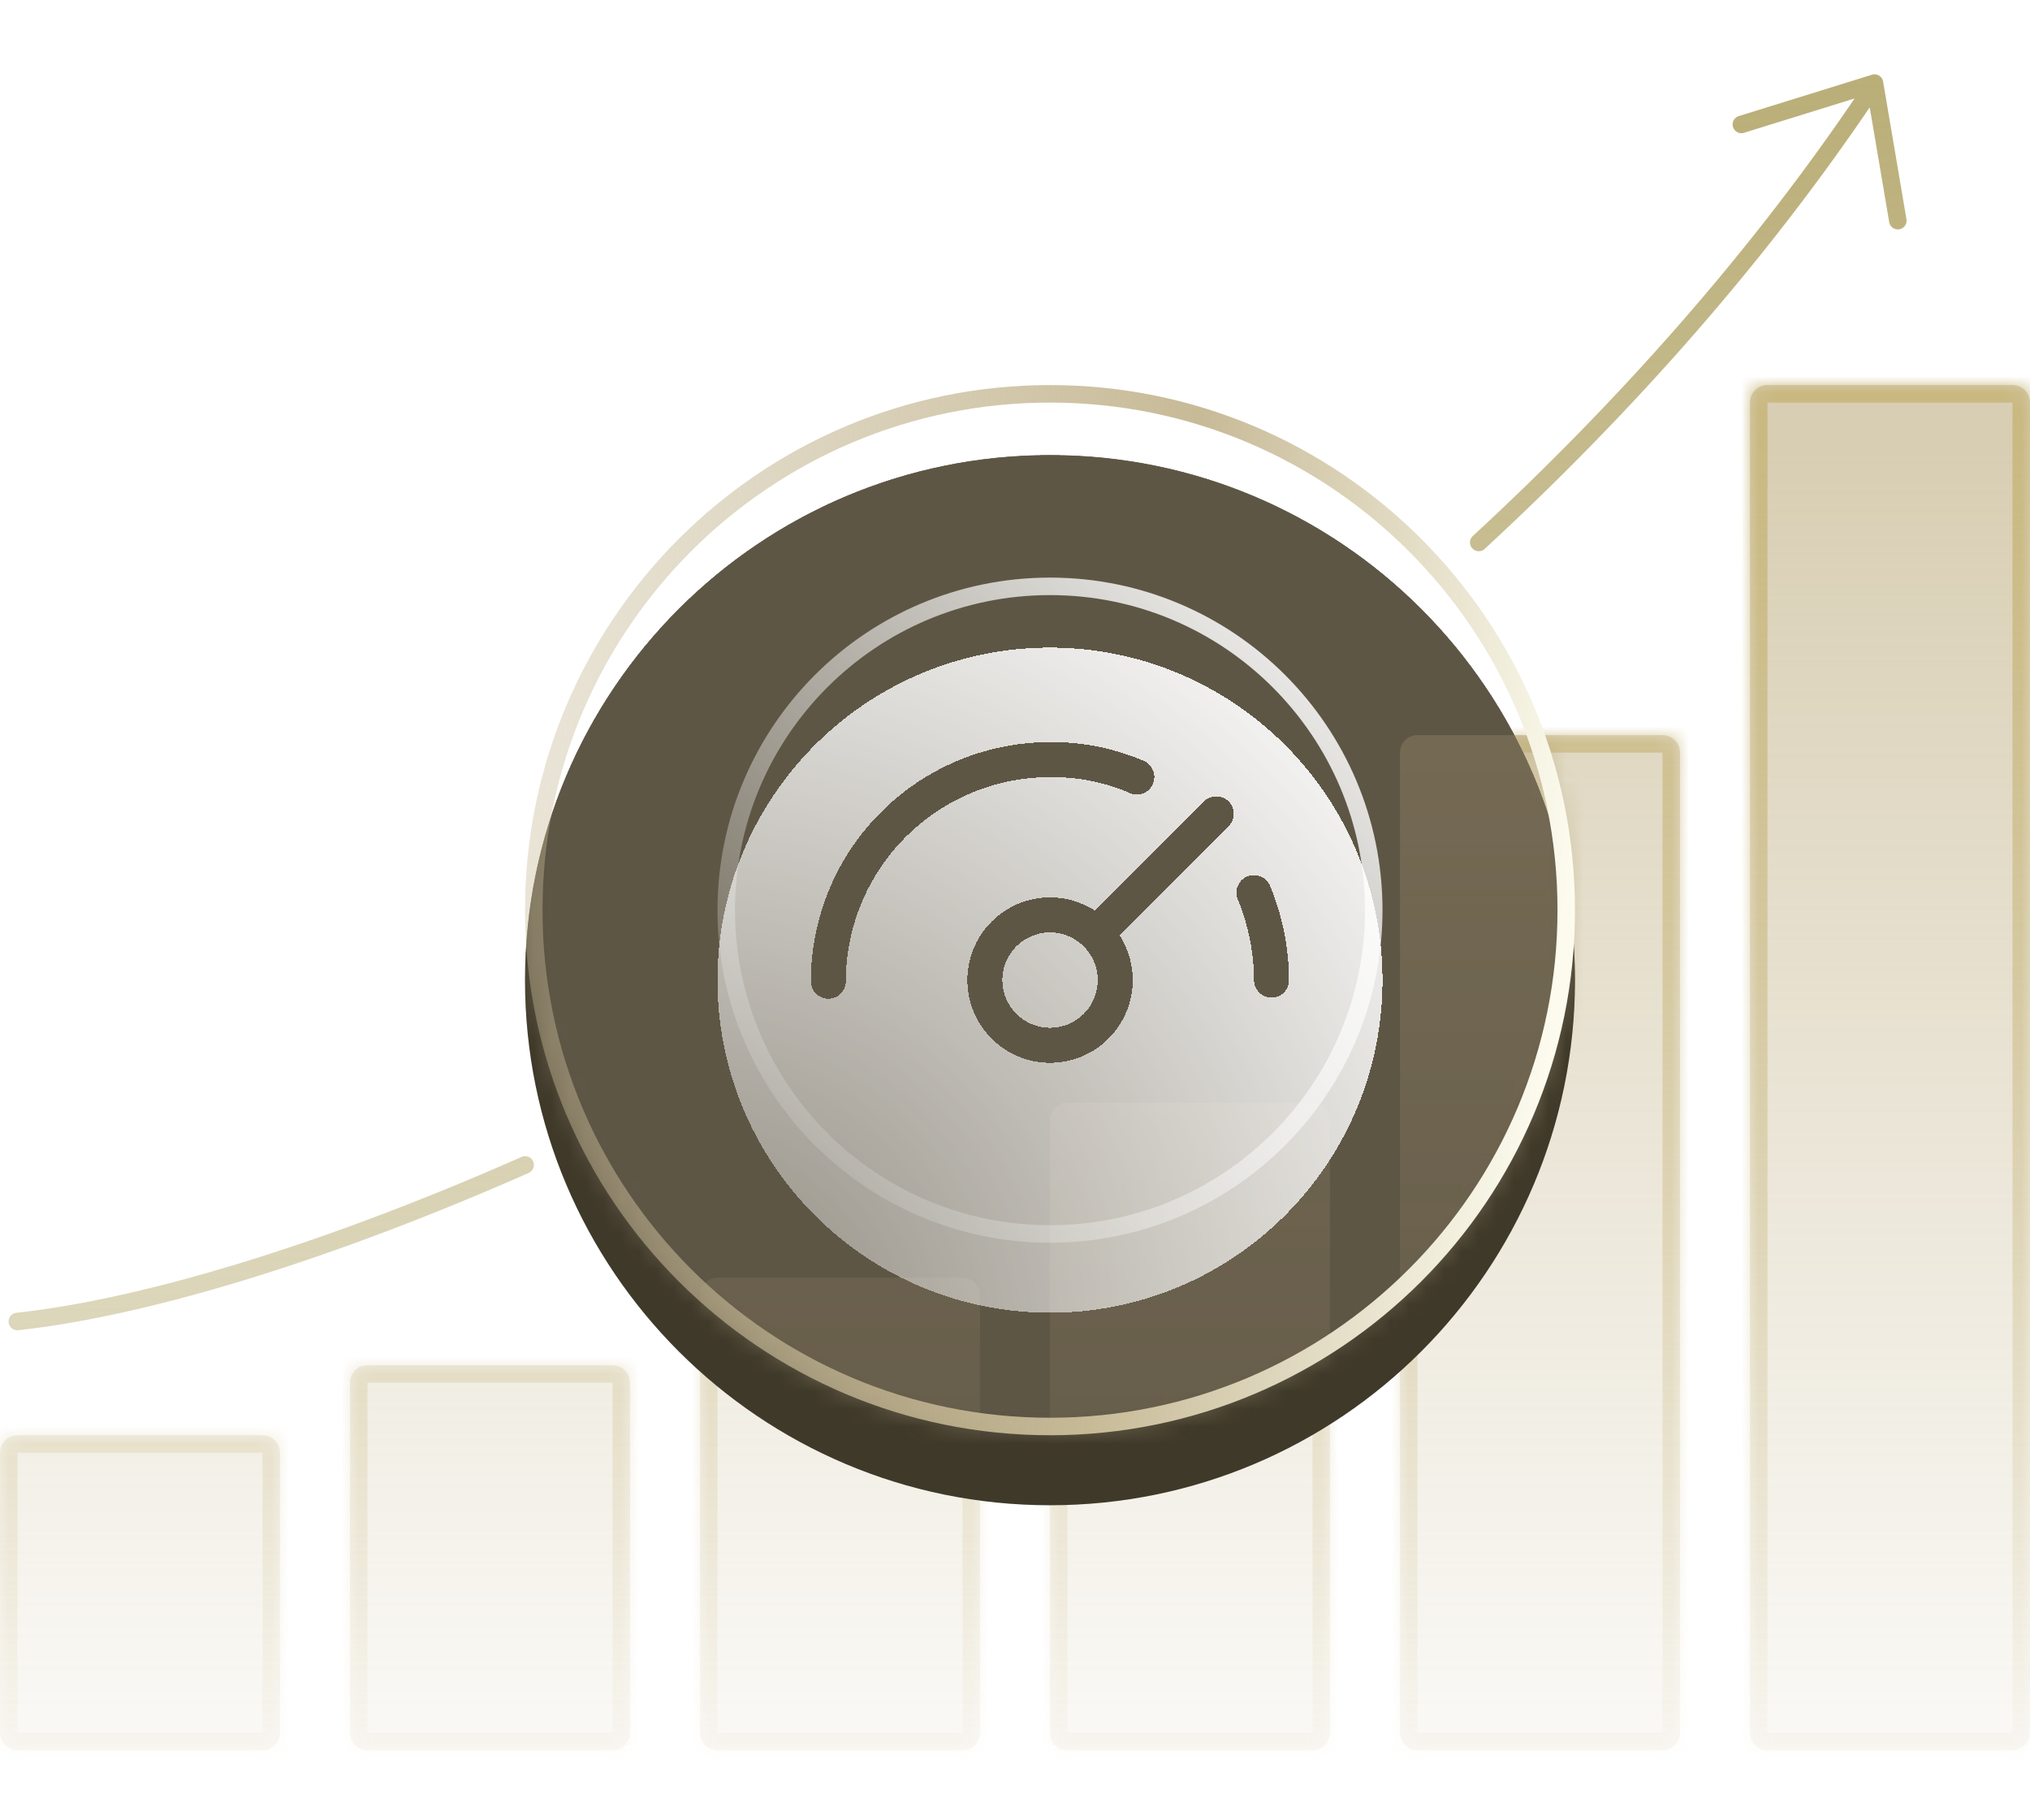 <svg xmlns="http://www.w3.org/2000/svg" fill="none" viewBox="0 0 116 104"><path fill="url(#metadata_svg__a)" fill-rule="evenodd" d="M116 23a1 1 0 0 0-1-1h-14a1 1 0 0 0-1 1v76a1 1 0 0 0 1 1h14a1 1 0 0 0 1-1V23ZM80 43a1 1 0 0 1 1-1h14a1 1 0 0 1 1 1v56a1 1 0 0 1-1 1H81a1 1 0 0 1-1-1V43Zm-4 21a1 1 0 0 0-1-1H61a1 1 0 0 0-1 1v35a1 1 0 0 0 1 1h14a1 1 0 0 0 1-1V64ZM40 74a1 1 0 0 1 1-1h14a1 1 0 0 1 1 1v25a1 1 0 0 1-1 1H41a1 1 0 0 1-1-1V74Zm-4 5a1 1 0 0 0-1-1H21a1 1 0 0 0-1 1v20a1 1 0 0 0 1 1h14a1 1 0 0 0 1-1V79Zm-20 4a1 1 0 0 0-1-1H1a1 1 0 0 0-1 1v16a1 1 0 0 0 1 1h14a1 1 0 0 0 1-1V83Z" clip-rule="evenodd" opacity=".8"/><mask id="metadata_svg__c" fill="#fff"><path fill-rule="evenodd" d="M116 23a1 1 0 0 0-1-1h-14a1 1 0 0 0-1 1v76a1 1 0 0 0 1 1h14a1 1 0 0 0 1-1V23ZM80 43a1 1 0 0 1 1-1h14a1 1 0 0 1 1 1v56a1 1 0 0 1-1 1H81a1 1 0 0 1-1-1V43Zm-4 21a1 1 0 0 0-1-1H61a1 1 0 0 0-1 1v35a1 1 0 0 0 1 1h14a1 1 0 0 0 1-1V64ZM40 74a1 1 0 0 1 1-1h14a1 1 0 0 1 1 1v25a1 1 0 0 1-1 1H41a1 1 0 0 1-1-1V74Zm-4 5a1 1 0 0 0-1-1H21a1 1 0 0 0-1 1v20a1 1 0 0 0 1 1h14a1 1 0 0 0 1-1V79Zm-20 4a1 1 0 0 0-1-1H1a1 1 0 0 0-1 1v16a1 1 0 0 0 1 1h14a1 1 0 0 0 1-1V83Z" clip-rule="evenodd"/></mask><path fill="url(#metadata_svg__b)" d="M101 23h14v-2h-14v2Zm0 76V23h-2v76h2Zm14 0h-14v2h14v-2Zm0-76v76h2V23h-2ZM95 41H81v2h14v-2Zm2 58V43h-2v56h2Zm-16 2h14v-2H81v2Zm-2-58v56h2V43h-2ZM61 64h14v-2H61v2Zm0 35V64h-2v35h2Zm14 0H61v2h14v-2Zm0-35v35h2V64h-2Zm-20 8H41v2h14v-2Zm2 27V74h-2v25h2Zm-16 2h14v-2H41v2Zm-2-27v25h2V74h-2Zm-18 5h14v-2H21v2Zm0 20V79h-2v20h2Zm14 0H21v2h14v-2Zm0-20v20h2V79h-2ZM1 83h14v-2H1v2Zm0 16V83h-2v16h2Zm14 0H1v2h14v-2Zm0-16v16h2V83h-2Zm0 18a2 2 0 0 0 2-2h-2v2Zm-16-2a2 2 0 0 0 2 2v-2h-2Zm16-16h2a2 2 0 0 0-2-2v2ZM1 81a2 2 0 0 0-2 2h2v-2Zm34 20a2 2 0 0 0 2-2h-2v2Zm-16-2a2 2 0 0 0 2 2v-2h-2Zm16-20h2a2 2 0 0 0-2-2v2Zm-14-2a2 2 0 0 0-2 2h2v-2Zm20 22h-2a2 2 0 0 0 2 2v-2Zm14 0v2a2 2 0 0 0 2-2h-2ZM41 72a2 2 0 0 0-2 2h2v-2Zm14 2h2a2 2 0 0 0-2-2v2Zm20 27a2 2 0 0 0 2-2h-2v2Zm-16-2a2 2 0 0 0 2 2v-2h-2Zm16-35h2a2 2 0 0 0-2-2v2Zm-14-2a2 2 0 0 0-2 2h2v-2Zm20 37h-2a2 2 0 0 0 2 2v-2Zm14 0v2a2 2 0 0 0 2-2h-2ZM81 41a2 2 0 0 0-2 2h2v-2Zm14 2h2a2 2 0 0 0-2-2v2Zm20 58a2 2 0 0 0 2-2h-2v2Zm-16-2a2 2 0 0 0 2 2v-2h-2Zm16-76h2a2 2 0 0 0-2-2v2Zm-14-2a2 2 0 0 0-2 2h2v-2Z" mask="url(#metadata_svg__c)"/><path fill="url(#metadata_svg__d)" fill-rule="evenodd" d="M107.607 4.664a.499.499 0 0 0-.641-.394l-5.076 1.577-2.538.788a.5.5 0 0 0 .296.955l2.538-.788 3.791-1.177c-6.201 9.124-13.68 17.485-21.817 25a.5.5 0 0 0 .68.735c8.199-7.573 15.743-16.01 22.001-25.229l.669 3.94.444 2.62a.5.5 0 0 0 .986-.167l-.444-2.62-.889-5.24ZM30.201 67.018a.5.5 0 1 0-.403-.915C18.24 71.2 8.033 74.233.946 75.003a.5.5 0 1 0 .108.994c7.23-.786 17.543-3.863 29.147-8.979Z" clip-rule="evenodd"/><g filter="url(#metadata_svg__e)"><path fill="#3F3929" d="M60 82c16.569 0 30-13.431 30-30 0-16.569-13.431-30-30-30-16.569 0-30 13.431-30 30 0 16.569 13.431 30 30 30Z"/></g><mask id="metadata_svg__f" width="60" height="60" x="30" y="22" maskUnits="userSpaceOnUse" style="mask-type:alpha"><path fill="#A69468" d="M60 82c16.569 0 30-13.431 30-30 0-16.569-13.431-30-30-30-16.569 0-30 13.431-30 30 0 16.569 13.431 30 30 30Z"/></mask><g mask="url(#metadata_svg__f)"><g filter="url(#metadata_svg__g)" opacity=".8"><path fill="url(#metadata_svg__h)" fill-rule="evenodd" d="M116 23a1 1 0 0 0-1-1h-14a1 1 0 0 0-1 1v76a1 1 0 0 0 1 1h14a1 1 0 0 0 1-1V23ZM80 43a1 1 0 0 1 1-1h14a1 1 0 0 1 1 1v56a1 1 0 0 1-1 1H81a1 1 0 0 1-1-1V43Zm-4 21a1 1 0 0 0-1-1H61a1 1 0 0 0-1 1v35a1 1 0 0 0 1 1h14a1 1 0 0 0 1-1V64ZM40 74a1 1 0 0 1 1-1h14a1 1 0 0 1 1 1v25a1 1 0 0 1-1 1H41a1 1 0 0 1-1-1V74Zm-4 5a1 1 0 0 0-1-1H21a1 1 0 0 0-1 1v20a1 1 0 0 0 1 1h14a1 1 0 0 0 1-1V79Zm-20 4a1 1 0 0 0-1-1H1a1 1 0 0 0-1 1v16a1 1 0 0 0 1 1h14a1 1 0 0 0 1-1V83Z" clip-rule="evenodd"/></g><g filter="url(#metadata_svg__i)"><path fill="#746A58" fill-opacity=".6" d="M60 82c16.569 0 30-13.431 30-30 0-16.569-13.431-30-30-30-16.569 0-30 13.431-30 30 0 16.569 13.431 30 30 30Z" shape-rendering="crispEdges"/></g></g><path stroke="url(#metadata_svg__j)" stroke-linecap="square" stroke-miterlimit="10" d="M89.5 52c0 16.292-13.208 29.5-29.5 29.5S30.5 68.292 30.5 52 43.708 22.5 60 22.5 89.5 35.708 89.5 52Z"/><g filter="url(#metadata_svg__k)"><path fill="url(#metadata_svg__l)" fill-rule="evenodd" d="M60 71c10.493 0 19-8.507 19-19s-8.507-19-19-19-19 8.507-19 19 8.507 19 19 19Zm.007-30.6c1.566-.018 3.12.293 4.559.911a1 1 0 1 0 .79-1.838A13.236 13.236 0 0 0 59.99 38.4a13.673 13.673 0 0 0-13.655 13.66 1 1 0 0 0 2 .002 11.674 11.674 0 0 1 11.662-11.662h.01Zm10.735 7.01a1 1 0 1 1 1.85-.757 14.367 14.367 0 0 1 1.068 5.336 1 1 0 0 1-2 .014 12.37 12.37 0 0 0-.918-4.593Zm-.535-5.617a1 1 0 0 0-1.414 0l-6.232 6.232a4.724 4.724 0 1 0 1.414 1.414l6.232-6.232a1 1 0 0 0 0-1.414Zm-7.48 10.204a2.724 2.724 0 1 0-5.448 0 2.724 2.724 0 0 0 5.448 0Z" clip-rule="evenodd" shape-rendering="crispEdges"/></g><path stroke="url(#metadata_svg__m)" stroke-linecap="square" stroke-miterlimit="10" d="M78.5 52c0 10.217-8.283 18.5-18.5 18.5S41.5 62.217 41.5 52 49.783 33.5 60 33.5 78.5 41.783 78.5 52Z"/><defs><linearGradient id="metadata_svg__a" x1="58" x2="58" y1="22" y2="98" gradientUnits="userSpaceOnUse"><stop offset=".05" stop-color="#BAA878" stop-opacity=".7"/><stop offset=".671" stop-color="#BAA878" stop-opacity=".3"/><stop offset="1" stop-color="#BAA878" stop-opacity=".1"/></linearGradient><linearGradient id="metadata_svg__b" x1="58" x2="58" y1="-1" y2="104" gradientUnits="userSpaceOnUse"><stop offset=".17" stop-color="#C8B77D"/><stop offset="1" stop-color="#C8B77D" stop-opacity="0"/></linearGradient><linearGradient id="metadata_svg__d" x1="54.724" x2="54.724" y1="4.248" y2="76" gradientUnits="userSpaceOnUse"><stop stop-color="#BAAE78"/><stop offset="1" stop-color="#BAAE78" stop-opacity=".5"/></linearGradient><linearGradient id="metadata_svg__h" x1="58" x2="58" y1="22" y2="98" gradientUnits="userSpaceOnUse"><stop offset=".05" stop-color="#BAA878" stop-opacity=".7"/><stop offset=".671" stop-color="#BAA878" stop-opacity=".3"/><stop offset="1" stop-color="#BAA878" stop-opacity=".1"/></linearGradient><linearGradient id="metadata_svg__j" x1="23.529" x2="87.647" y1="61.412" y2="68.471" gradientUnits="userSpaceOnUse"><stop stop-color="#C7BA97" stop-opacity=".3"/><stop offset=".631" stop-color="#C7BA97"/><stop offset="1" stop-color="#FCFBEE"/></linearGradient><linearGradient id="metadata_svg__m" x1="79" x2="41" y1="33" y2="71" gradientUnits="userSpaceOnUse"><stop stop-color="#fff"/><stop offset="1" stop-color="#fff" stop-opacity="0"/></linearGradient><filter id="metadata_svg__e" width="68" height="68" x="26" y="22" color-interpolation-filters="sRGB" filterUnits="userSpaceOnUse"><feFlood flood-opacity="0" result="BackgroundImageFix"/><feColorMatrix in="SourceAlpha" result="hardAlpha" values="0 0 0 0 0 0 0 0 0 0 0 0 0 0 0 0 0 0 127 0"/><feOffset dy="4"/><feGaussianBlur stdDeviation="2"/><feComposite in2="hardAlpha" operator="out"/><feColorMatrix values="0 0 0 0 0 0 0 0 0 0 0 0 0 0 0 0 0 0 0.25 0"/><feBlend in2="BackgroundImageFix" result="effect1_dropShadow_10953_13835"/><feBlend in="SourceGraphic" in2="effect1_dropShadow_10953_13835" result="shape"/></filter><filter id="metadata_svg__g" width="122.4" height="84.4" x="-3.2" y="18.8" color-interpolation-filters="sRGB" filterUnits="userSpaceOnUse"><feFlood flood-opacity="0" result="BackgroundImageFix"/><feBlend in="SourceGraphic" in2="BackgroundImageFix" result="shape"/><feGaussianBlur result="effect1_foregroundBlur_10953_13835" stdDeviation="1.6"/></filter><filter id="metadata_svg__i" width="68" height="68" x="26" y="22" color-interpolation-filters="sRGB" filterUnits="userSpaceOnUse"><feFlood flood-opacity="0" result="BackgroundImageFix"/><feColorMatrix in="SourceAlpha" result="hardAlpha" values="0 0 0 0 0 0 0 0 0 0 0 0 0 0 0 0 0 0 127 0"/><feOffset dy="4"/><feGaussianBlur stdDeviation="2"/><feComposite in2="hardAlpha" operator="out"/><feColorMatrix values="0 0 0 0 0 0 0 0 0 0 0 0 0 0 0 0 0 0 0.25 0"/><feBlend in2="BackgroundImageFix" result="effect1_dropShadow_10953_13835"/><feBlend in="SourceGraphic" in2="effect1_dropShadow_10953_13835" result="shape"/></filter><filter id="metadata_svg__k" width="50" height="50" x="35" y="31" color-interpolation-filters="sRGB" filterUnits="userSpaceOnUse"><feFlood flood-opacity="0" result="BackgroundImageFix"/><feColorMatrix in="SourceAlpha" result="hardAlpha" values="0 0 0 0 0 0 0 0 0 0 0 0 0 0 0 0 0 0 127 0"/><feOffset dy="4"/><feGaussianBlur stdDeviation="3"/><feComposite in2="hardAlpha" operator="out"/><feColorMatrix values="0 0 0 0 0 0 0 0 0 0 0 0 0 0 0 0 0 0 0.25 0"/><feBlend in2="BackgroundImageFix" result="effect1_dropShadow_10953_13835"/><feBlend in="SourceGraphic" in2="effect1_dropShadow_10953_13835" result="shape"/></filter><radialGradient id="metadata_svg__l" cx="0" cy="0" r="1" gradientTransform="rotate(-45 107.788 -10.168) scale(60.069)" gradientUnits="userSpaceOnUse"><stop stop-color="#fff" stop-opacity=".3"/><stop offset=".93" stop-color="#fff"/></radialGradient></defs></svg>